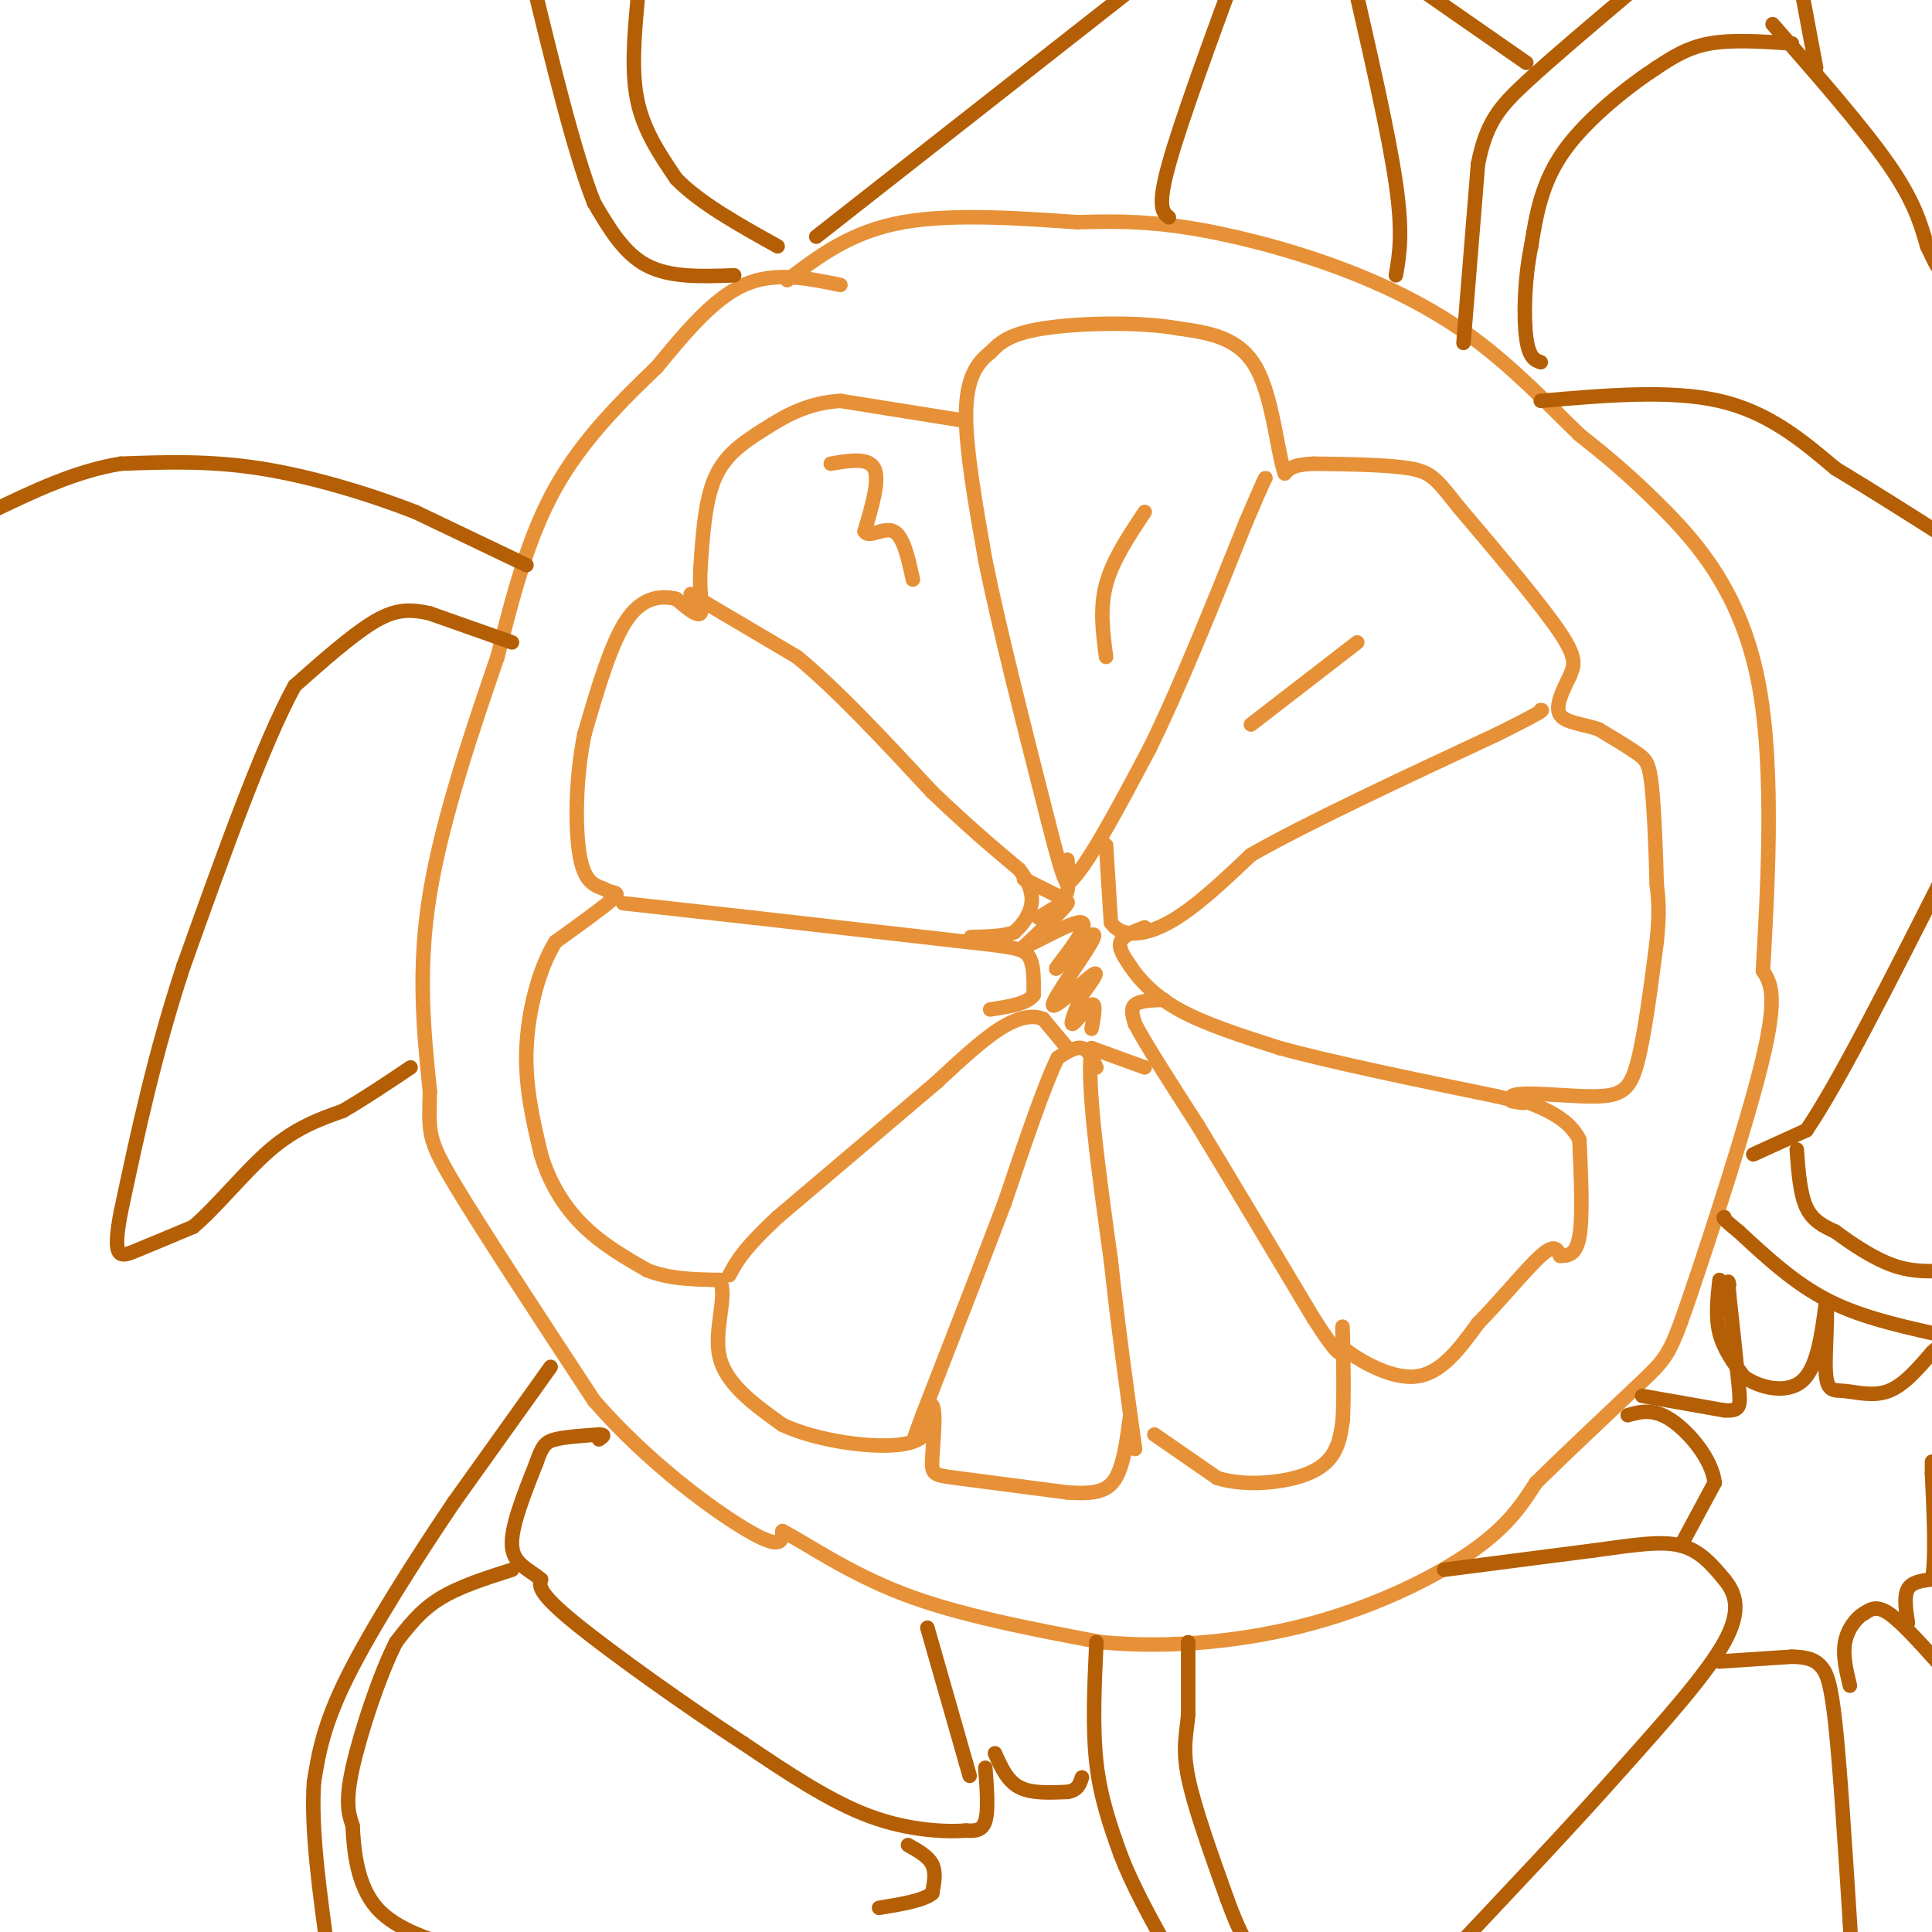 <svg viewBox='0 0 400 400' version='1.1' xmlns='http://www.w3.org/2000/svg' xmlns:xlink='http://www.w3.org/1999/xlink'><g fill='none' stroke='#e69138' stroke-width='3' stroke-linecap='round' stroke-linejoin='round'><path d='M174,59c-6.833,-1.417 -13.667,-2.833 -20,0c-6.333,2.833 -12.167,9.917 -18,17'/><path d='M136,76c-6.933,6.644 -15.267,14.756 -21,25c-5.733,10.244 -8.867,22.622 -12,35'/><path d='M103,136c-4.978,14.511 -11.422,33.289 -14,49c-2.578,15.711 -1.289,28.356 0,41'/><path d='M89,226c-0.178,8.600 -0.622,9.600 5,19c5.622,9.400 17.311,27.200 29,45'/><path d='M123,290c11.311,13.000 25.089,23.000 32,27c6.911,4.000 6.956,2.000 7,0'/><path d='M162,317c4.822,2.444 13.378,8.556 25,13c11.622,4.444 26.311,7.222 41,10'/><path d='M228,340c14.488,1.369 30.208,-0.208 44,-4c13.792,-3.792 25.655,-9.798 33,-15c7.345,-5.202 10.173,-9.601 13,-14'/><path d='M318,307c6.627,-6.555 16.694,-15.943 22,-21c5.306,-5.057 5.852,-5.785 10,-18c4.148,-12.215 11.900,-35.919 15,-49c3.100,-13.081 1.550,-15.541 0,-18'/><path d='M365,201c0.762,-14.393 2.667,-41.375 -1,-60c-3.667,-18.625 -12.905,-28.893 -20,-36c-7.095,-7.107 -12.048,-11.054 -17,-15'/><path d='M327,90c-6.279,-6.065 -13.477,-13.729 -22,-20c-8.523,-6.271 -18.372,-11.150 -29,-15c-10.628,-3.850 -22.037,-6.671 -31,-8c-8.963,-1.329 -15.482,-1.164 -22,-1'/><path d='M223,46c-10.356,-0.689 -25.244,-1.911 -36,0c-10.756,1.911 -17.378,6.956 -24,12'/><path d='M199,87c0.000,0.000 -25.000,-4.000 -25,-4'/><path d='M174,83c-6.929,0.369 -11.750,3.292 -16,6c-4.250,2.708 -7.929,5.202 -10,10c-2.071,4.798 -2.536,11.899 -3,19'/><path d='M145,118c-0.244,5.089 0.644,8.311 0,9c-0.644,0.689 -2.822,-1.156 -5,-3'/><path d='M140,124c-2.600,-0.644 -6.600,-0.756 -10,4c-3.400,4.756 -6.200,14.378 -9,24'/><path d='M121,152c-1.844,8.978 -1.956,19.422 -1,25c0.956,5.578 2.978,6.289 5,7'/><path d='M125,184c1.756,1.133 3.644,0.467 2,2c-1.644,1.533 -6.822,5.267 -12,9'/><path d='M115,195c-3.333,5.311 -5.667,14.089 -6,22c-0.333,7.911 1.333,14.956 3,22'/><path d='M112,239c1.889,6.356 5.111,11.244 9,15c3.889,3.756 8.444,6.378 13,9'/><path d='M134,263c4.667,1.833 9.833,1.917 15,2'/><path d='M149,265c1.756,3.244 -1.356,10.356 0,16c1.356,5.644 7.178,9.822 13,14'/><path d='M162,295c7.311,3.422 19.089,4.978 25,4c5.911,-0.978 5.956,-4.489 6,-8'/><path d='M193,291c0.905,1.048 0.167,7.667 0,11c-0.167,3.333 0.238,3.381 5,4c4.762,0.619 13.881,1.810 23,3'/><path d='M221,309c5.667,0.378 8.333,-0.178 10,-3c1.667,-2.822 2.333,-7.911 3,-13'/><path d='M239,297c0.000,0.000 13.000,9.000 13,9'/><path d='M252,306c5.179,1.607 11.625,1.125 16,0c4.375,-1.125 6.679,-2.893 8,-5c1.321,-2.107 1.661,-4.554 2,-7'/><path d='M278,294c0.311,-5.222 0.089,-14.778 0,-18c-0.089,-3.222 -0.044,-0.111 0,3'/><path d='M278,279c2.756,2.289 9.644,6.511 15,6c5.356,-0.511 9.178,-5.756 13,-11'/><path d='M306,274c4.733,-4.822 10.067,-11.378 13,-14c2.933,-2.622 3.467,-1.311 4,0'/><path d='M323,260c1.511,0.000 3.289,0.000 4,-4c0.711,-4.000 0.356,-12.000 0,-20'/><path d='M327,236c-2.333,-4.833 -8.167,-6.917 -14,-9'/><path d='M313,227c1.190,-1.274 11.167,0.042 17,0c5.833,-0.042 7.524,-1.440 9,-7c1.476,-5.560 2.738,-15.280 4,-25'/><path d='M343,195c0.667,-6.167 0.333,-9.083 0,-12'/><path d='M343,183c-0.143,-6.024 -0.500,-15.083 -1,-20c-0.500,-4.917 -1.143,-5.690 -3,-7c-1.857,-1.310 -4.929,-3.155 -8,-5'/><path d='M331,151c-3.111,-1.089 -6.889,-1.311 -8,-3c-1.111,-1.689 0.444,-4.844 2,-8'/><path d='M325,140c0.800,-2.089 1.800,-3.311 -2,-9c-3.800,-5.689 -12.400,-15.844 -21,-26'/><path d='M302,105c-4.600,-5.778 -5.600,-7.222 -10,-8c-4.400,-0.778 -12.200,-0.889 -20,-1'/><path d='M272,96c-4.333,0.167 -5.167,1.083 -6,2'/><path d='M266,98c-1.556,-4.222 -2.444,-15.778 -6,-22c-3.556,-6.222 -9.778,-7.111 -16,-8'/><path d='M244,68c-8.222,-1.467 -20.778,-1.133 -28,0c-7.222,1.133 -9.111,3.067 -11,5'/><path d='M205,73c-3.000,2.333 -5.000,5.667 -5,13c0.000,7.333 2.000,18.667 4,30'/><path d='M204,116c2.833,14.000 7.917,34.000 13,54'/><path d='M217,170c2.833,11.167 3.417,12.083 4,13'/><path d='M221,183c3.500,-2.500 10.250,-15.250 17,-28'/><path d='M238,155c6.167,-12.500 13.083,-29.750 20,-47'/><path d='M258,108c4.000,-9.333 4.000,-9.167 4,-9'/><path d='M229,175c0.000,0.000 1.000,16.000 1,16'/><path d='M230,191c2.067,3.111 6.733,2.889 12,0c5.267,-2.889 11.133,-8.444 17,-14'/><path d='M259,177c11.333,-6.500 31.167,-15.750 51,-25'/><path d='M310,152c10.000,-5.000 9.500,-5.000 9,-5'/><path d='M237,192c-2.250,0.833 -4.500,1.667 -5,3c-0.500,1.333 0.750,3.167 2,5'/><path d='M234,200c1.600,2.422 4.600,5.978 10,9c5.400,3.022 13.200,5.511 21,8'/><path d='M265,217c11.000,3.000 28.000,6.500 45,10'/><path d='M310,227c8.000,1.833 5.500,1.417 3,1'/><path d='M241,207c-2.500,0.083 -5.000,0.167 -6,1c-1.000,0.833 -0.500,2.417 0,4'/><path d='M235,212c2.167,4.167 7.583,12.583 13,21'/><path d='M248,233c6.167,10.167 15.083,25.083 24,40'/><path d='M272,273c5.000,7.833 5.500,7.417 6,7'/><path d='M237,221c0.000,0.000 -11.000,-4.000 -11,-4'/><path d='M226,217c-1.167,6.667 1.417,25.333 4,44'/><path d='M230,261c1.500,13.833 3.250,26.417 5,39'/><path d='M227,221c-0.833,-1.833 -1.667,-3.667 -3,-4c-1.333,-0.333 -3.167,0.833 -5,2'/><path d='M219,219c-2.667,5.333 -6.833,17.667 -11,30'/><path d='M208,249c-4.667,12.333 -10.833,28.167 -17,44'/><path d='M191,293c-2.833,7.500 -1.417,4.250 0,1'/><path d='M221,217c0.000,0.000 -5.000,-6.000 -5,-6'/><path d='M216,211c-2.200,-0.978 -5.200,-0.422 -9,2c-3.800,2.422 -8.400,6.711 -13,11'/><path d='M194,224c-7.667,6.500 -20.333,17.250 -33,28'/><path d='M161,252c-7.167,6.667 -8.583,9.333 -10,12'/><path d='M129,187c0.000,0.000 27.000,3.000 27,3'/><path d='M156,190c11.833,1.333 27.917,3.167 44,5'/><path d='M200,195c9.689,1.089 11.911,1.311 13,3c1.089,1.689 1.044,4.844 1,8'/><path d='M214,206c-1.333,1.833 -5.167,2.417 -9,3'/><path d='M143,123c0.000,0.000 22.000,13.000 22,13'/><path d='M165,136c8.333,6.833 18.167,17.417 28,28'/><path d='M193,164c7.667,7.333 12.833,11.667 18,16'/><path d='M211,180c3.378,4.311 2.822,7.089 2,9c-0.822,1.911 -1.911,2.956 -3,4'/><path d='M210,193c-2.000,0.833 -5.500,0.917 -9,1'/><path d='M212,182c0.000,0.000 8.000,4.000 8,4'/><path d='M220,186c1.500,-0.667 1.250,-4.333 1,-8'/><path d='M215,190c3.250,-2.000 6.500,-4.000 6,-3c-0.500,1.000 -4.750,5.000 -9,9'/><path d='M212,196c1.667,-0.321 10.333,-5.625 12,-5c1.667,0.625 -3.667,7.179 -5,9c-1.333,1.821 1.333,-1.089 4,-4'/><path d='M223,196c1.917,-1.742 4.710,-4.096 3,-1c-1.710,3.096 -7.922,11.641 -8,13c-0.078,1.359 5.978,-4.469 8,-6c2.022,-1.531 0.011,1.234 -2,4'/><path d='M224,206c-1.000,2.274 -2.500,5.958 -2,6c0.500,0.042 3.000,-3.560 4,-4c1.000,-0.440 0.500,2.280 0,5'/><path d='M172,96c3.917,-0.667 7.833,-1.333 9,1c1.167,2.333 -0.417,7.667 -2,13'/><path d='M179,110c0.844,1.578 3.956,-0.978 6,0c2.044,0.978 3.022,5.489 4,10'/><path d='M229,136c-0.667,-5.000 -1.333,-10.000 0,-15c1.333,-5.000 4.667,-10.000 8,-15'/><path d='M281,133c0.000,0.000 -22.000,17.000 -22,17'/></g>
<g fill='none' stroke='#b45f06' stroke-width='3' stroke-linecap='round' stroke-linejoin='round'><path d='M106,133c0.000,0.000 -17.000,-6.000 -17,-6'/><path d='M89,127c-4.600,-1.067 -7.600,-0.733 -12,2c-4.400,2.733 -10.200,7.867 -16,13'/><path d='M61,142c-6.500,11.833 -14.750,34.917 -23,58'/><path d='M38,200c-6.000,18.167 -9.500,34.583 -13,51'/><path d='M25,251c-1.889,9.933 -0.111,9.267 3,8c3.111,-1.267 7.556,-3.133 12,-5'/><path d='M40,254c4.756,-3.978 10.644,-11.422 16,-16c5.356,-4.578 10.178,-6.289 15,-8'/><path d='M71,230c4.833,-2.833 9.417,-5.917 14,-9'/><path d='M109,117c0.000,0.000 -23.000,-11.000 -23,-11'/><path d='M86,106c-9.400,-3.667 -21.400,-7.333 -32,-9c-10.600,-1.667 -19.800,-1.333 -29,-1'/><path d='M25,96c-9.333,1.500 -18.167,5.750 -27,10'/><path d='M114,283c0.000,0.000 -20.000,28.000 -20,28'/><path d='M94,311c-7.689,11.378 -16.911,25.822 -22,36c-5.089,10.178 -6.044,16.089 -7,22'/><path d='M65,369c-0.667,9.667 1.167,22.833 3,36'/><path d='M204,366c0.333,4.417 0.667,8.833 0,11c-0.667,2.167 -2.333,2.083 -4,2'/><path d='M200,379c-3.911,0.311 -11.689,0.089 -20,-3c-8.311,-3.089 -17.156,-9.044 -26,-15'/><path d='M154,361c-11.511,-7.489 -27.289,-18.711 -35,-25c-7.711,-6.289 -7.356,-7.644 -7,-9'/><path d='M112,327c-2.644,-2.200 -5.756,-3.200 -6,-7c-0.244,-3.800 2.378,-10.400 5,-17'/><path d='M111,303c1.267,-3.711 1.933,-4.489 4,-5c2.067,-0.511 5.533,-0.756 9,-1'/><path d='M124,297c1.500,0.000 0.750,0.500 0,1'/><path d='M192,337c0.000,0.000 8.000,28.000 8,28'/><path d='M200,365c1.333,4.667 0.667,2.333 0,0'/><path d='M206,363c1.250,2.833 2.500,5.667 5,7c2.500,1.333 6.250,1.167 10,1'/><path d='M221,371c2.167,-0.333 2.583,-1.667 3,-3'/><path d='M188,382c2.083,1.167 4.167,2.333 5,4c0.833,1.667 0.417,3.833 0,6'/><path d='M193,392c-1.833,1.500 -6.417,2.250 -11,3'/><path d='M106,325c-5.500,1.750 -11.000,3.500 -15,6c-4.000,2.500 -6.500,5.750 -9,9'/><path d='M82,340c-3.400,6.644 -7.400,18.756 -9,26c-1.600,7.244 -0.800,9.622 0,12'/><path d='M73,378c0.267,5.244 0.933,12.356 5,17c4.067,4.644 11.533,6.822 19,9'/><path d='M227,340c-0.417,8.833 -0.833,17.667 0,25c0.833,7.333 2.917,13.167 5,19'/><path d='M232,384c2.500,6.500 6.250,13.250 10,20'/><path d='M246,340c0.000,0.000 0.000,15.000 0,15'/><path d='M246,355c-0.356,4.111 -1.244,6.889 0,13c1.244,6.111 4.622,15.556 8,25'/><path d='M254,393c2.167,6.000 3.583,8.500 5,11'/><path d='M299,325c0.000,0.000 31.000,-4.000 31,-4'/><path d='M330,321c8.422,-1.156 13.978,-2.044 18,-1c4.022,1.044 6.511,4.022 9,7'/><path d='M357,327c2.333,2.822 3.667,6.378 0,13c-3.667,6.622 -12.333,16.311 -21,26'/><path d='M336,366c-10.000,11.333 -24.500,26.667 -39,42'/><path d='M356,344c0.000,0.000 15.000,-1.000 15,-1'/><path d='M371,343c3.536,0.071 4.875,0.750 6,2c1.125,1.250 2.036,3.071 3,12c0.964,8.929 1.982,24.964 3,41'/><path d='M383,398c0.500,7.833 0.250,6.917 0,6'/><path d='M401,344c-3.750,-4.167 -7.500,-8.333 -10,-10c-2.500,-1.667 -3.750,-0.833 -5,0'/><path d='M386,334c-1.711,0.933 -3.489,3.267 -4,6c-0.511,2.733 0.244,5.867 1,9'/><path d='M395,336c-0.417,-2.750 -0.833,-5.500 0,-7c0.833,-1.500 2.917,-1.750 5,-2'/><path d='M400,327c0.833,-4.000 0.417,-13.000 0,-22'/><path d='M400,305c0.000,-3.833 0.000,-2.417 0,-1'/><path d='M348,320c0.000,0.000 7.000,-13.000 7,-13'/><path d='M355,307c-0.511,-4.867 -5.289,-10.533 -9,-13c-3.711,-2.467 -6.356,-1.733 -9,-1'/><path d='M340,289c0.000,0.000 17.000,3.000 17,3'/><path d='M357,292c3.400,0.200 3.400,-0.800 3,-5c-0.400,-4.200 -1.200,-11.600 -2,-19'/><path d='M358,268c-0.333,-3.500 -0.167,-2.750 0,-2'/><path d='M356,265c-0.417,3.833 -0.833,7.667 0,11c0.833,3.333 2.917,6.167 5,9'/><path d='M361,285c3.222,2.333 8.778,3.667 12,1c3.222,-2.667 4.111,-9.333 5,-16'/><path d='M378,270c0.646,0.478 -0.239,9.675 0,14c0.239,4.325 1.603,3.780 4,4c2.397,0.220 5.828,1.206 9,0c3.172,-1.206 6.086,-4.603 9,-8'/><path d='M400,280c1.500,-1.333 0.750,-0.667 0,0'/><path d='M400,276c-7.667,-1.750 -15.333,-3.500 -22,-7c-6.667,-3.500 -12.333,-8.750 -18,-14'/><path d='M360,255c-3.500,-2.833 -3.250,-2.917 -3,-3'/><path d='M363,239c0.000,0.000 11.000,-5.000 11,-5'/><path d='M374,234c6.500,-9.500 17.250,-30.750 28,-52'/><path d='M372,238c0.333,4.583 0.667,9.167 2,12c1.333,2.833 3.667,3.917 6,5'/><path d='M380,255c3.067,2.289 7.733,5.511 12,7c4.267,1.489 8.133,1.244 12,1'/><path d='M319,83c13.417,-1.167 26.833,-2.333 37,0c10.167,2.333 17.083,8.167 24,14'/><path d='M380,97c8.000,4.833 16.000,9.917 24,15'/><path d='M367,5c9.333,10.667 18.667,21.333 24,29c5.333,7.667 6.667,12.333 8,17'/><path d='M399,51c1.667,3.500 1.833,3.750 2,4'/><path d='M376,14c0.000,0.000 -3.000,-16.000 -3,-16'/><path d='M371,9c-6.167,-0.417 -12.333,-0.833 -17,0c-4.667,0.833 -7.833,2.917 -11,5'/><path d='M343,14c-5.622,3.667 -14.178,10.333 -19,17c-4.822,6.667 -5.911,13.333 -7,20'/><path d='M317,51c-1.444,7.111 -1.556,14.889 -1,19c0.556,4.111 1.778,4.556 3,5'/><path d='M303,71c0.000,0.000 3.000,-37.000 3,-37'/><path d='M306,34c1.711,-8.689 4.489,-11.911 10,-17c5.511,-5.089 13.756,-12.044 22,-19'/><path d='M132,0c-0.667,7.417 -1.333,14.833 0,21c1.333,6.167 4.667,11.083 8,16'/><path d='M140,37c4.833,5.000 12.917,9.500 21,14'/><path d='M152,57c-6.583,0.250 -13.167,0.500 -18,-2c-4.833,-2.500 -7.917,-7.750 -11,-13'/><path d='M123,42c-4.000,-10.000 -8.500,-28.500 -13,-47'/><path d='M169,49c0.000,0.000 65.000,-51.000 65,-51'/><path d='M242,45c-1.250,-1.000 -2.500,-2.000 0,-11c2.500,-9.000 8.750,-26.000 15,-43'/><path d='M289,57c0.750,-4.333 1.500,-8.667 0,-19c-1.500,-10.333 -5.250,-26.667 -9,-43'/><path d='M316,13c0.000,0.000 -23.000,-16.000 -23,-16'/></g>
</svg>